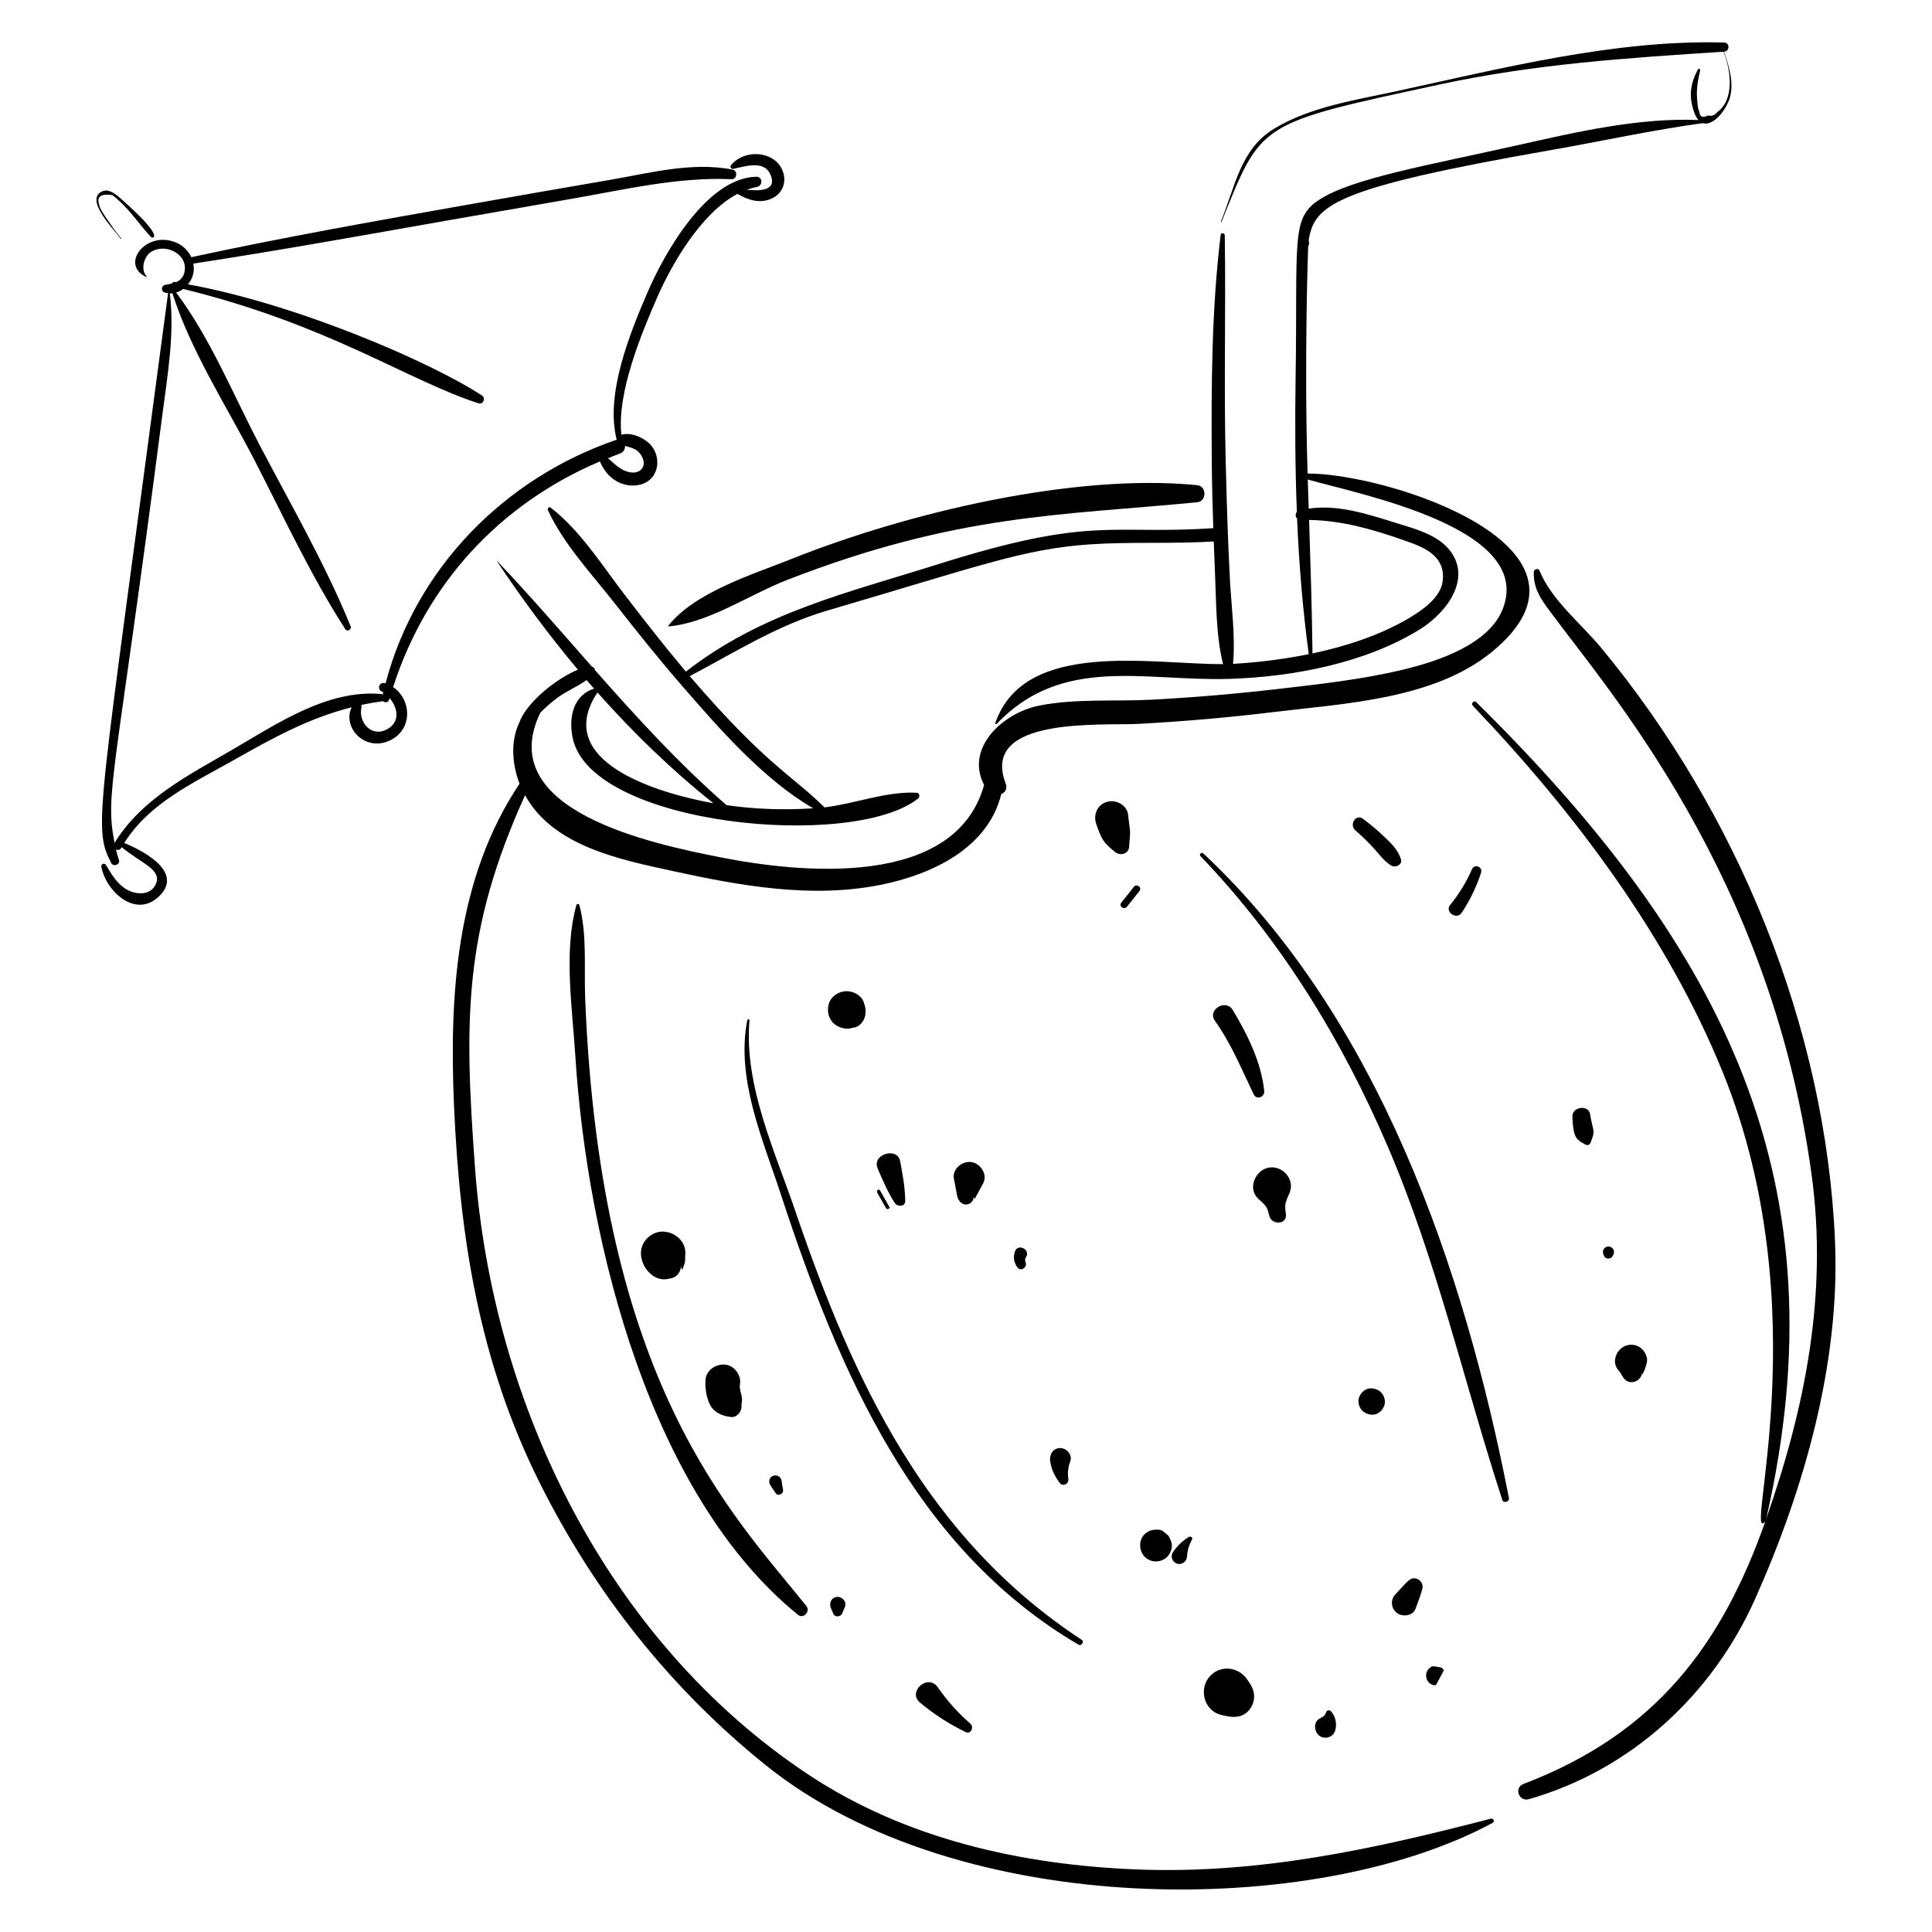 <?xml version="1.0" encoding="UTF-8"?>
<!-- Uploaded to: ICON Repo, www.iconrepo.com, Generator: ICON Repo Mixer Tools -->
<svg fill="#000000" width="800px" height="800px" version="1.1" viewBox="144 144 512 512" xmlns="http://www.w3.org/2000/svg">
 <g>
  <path d="m321.1 309.85c-0.051 0.062-0.008 0.164 0.078 0.156 10.688-0.953 21.418-8.434 31.449-12.332 45.035-17.504 72.59-17.07 108.64-20.57 2.578-0.25 2.562-4.277-0.02-4.531-32.602-3.219-76.844 7.316-107.45 19.539-10.34 4.129-25.633 8.793-32.707 17.738z"/>
  <path d="m539.07 625.97c-31.082 8.078-61.41 14.723-93.766 13.453-30.484-1.195-61.262-8.031-86.996-25.086-53.438-35.418-83.832-98.293-88.422-160.8-2.898-39.48-3.07-62.719 13.258-98.797 7.508 13.613 25.32 17.07 39.207 20.109 17.883 3.914 36.668 7.289 54.898 3.668 13.543-2.688 28.551-9.645 32.09-24.047 1.027-0.453 1.707-1.457 1.176-2.84-6.879-17.875 25.621-15.277 35.18-15.797 11.941-0.648 23.859-1.672 35.73-3.117 18.781-2.285 42.406-3.348 57.785-15.824 34.098-27.672-27.301-47.461-48.684-47.398-0.926-30.371 0.121-60.402 0.211-61.121 0.156 1.441 0.355 0.672 0.09-0.727 1.469-9.352 6.703-13.832 64.258-23.883 13.316-2.324 26.805-5.305 40.176-7.129 0.422 0.141 0.906 0.168 1.461 0.027 2.574-0.641 5.043-4.398 5.707-6.769 1.129-4.023-0.223-8.344-1.535-12.191 1.535-0.117 1.574-2.387 0-2.43-29.027-0.816-59.051 6.894-87.234 12.988-10.75 2.324-22.34 4.055-31.941 9.812-8.984 5.387-10.398 15.41-14.16 24.625-0.047 0.113 0.125 0.195 0.168 0.082 10.691-26.508 9.445-25.957 57.785-36.383 25.172-5.43 49.668-7.035 75.246-8.688 1.922 4.793 3.023 12.664-1.695 16.012-0.578 0.816-1.398 1.113-2.461 0.895-1.371 0.723-2.129 0.375-2.266-1.047-0.457-0.773-0.477-2.203-0.57-3.137-0.258-2.648 0.172-5.184 0.797-7.762 0.082-0.332-0.398-0.656-0.586-0.297-1.969 3.727-2.449 6.789-1.188 10.852 0.281 0.906 0.688 1.883 1.297 2.578-15.852-0.625-32.176 3.152-47.504 6.594-23.973 5.383-44.355 8.855-53.07 14.602-7.457 4.914-5.602 10.703-6.16 47.031-0.184 11.895-0.133 23.777 0.328 35.633-0.438 0.492-0.398 1.312 0.059 1.77 0.508 12.004 1.484 23.984 3.094 35.934-6.57 1.332-13.195 2.148-19.434 2.527-0.203 0.012-0.426 0.016-0.633 0.027 0.656-7.359-0.438-15.098-0.828-22.406-0.555-10.402-0.855-20.805-1.117-31.219-0.504-19.992 0.055-39.941-0.242-59.926-0.008-0.602-1.012-0.766-1.086-0.133-2.414 19.762-2.504 40.043-2.363 59.941 0.043 5.934 0.203 11.863 0.406 17.797-27.633 1.848-31.797-3.438-73.18 9.629-23.844 7.527-46.43 12.688-66.578 28.375-0.004 0-0.004 0.004-0.004 0.004-0.137-0.164-0.281-0.32-0.418-0.484-5.473-6.488-10.68-13.199-15.852-19.926-5.969-7.766-11.785-17.066-19.586-23.047-0.457-0.352-0.895 0.301-0.707 0.707 4.125 8.93 11.625 16.918 17.691 24.652 5.812 7.406 11.684 14.77 17.859 21.879 9.691 11.16 21.465 24.746 34.734 32.449-7.668 0.512-15.367 0.262-22.977-0.84-12.727-11.125-23.879-23.355-34.859-35.801-0.051-0.43-0.328-0.801-0.793-0.902-8.238-9.352-16.406-18.805-25.109-27.977-0.031-0.031-0.078 0.016-0.055 0.051 6.578 9.887 13.73 19.543 21.445 28.738-5.516 2.238-13.566 8.539-15.535 14.031-2.301 4.793-1.977 10.906 0.074 16.176-16.766 25.039-18.641 55.777-17.375 85.176 1.523 35.34 6.769 68.18 22.691 100.06 14.496 29.027 34.633 54.566 60.023 74.949 51.246 41.141 145.63 40.625 192.57 15.188 0.652-0.328 0.125-1.27-0.531-1.098zm-48.145-344.18c8.645 0.156 16.594 2.406 24.809 5.281 4.738 1.66 11.547 3.773 10.578 11.035-0.59 4.406-5.695 7.824-9.195 9.871-7.492 4.379-16.316 7.285-25.293 9.188-0.148-11.793-0.516-23.582-0.898-35.375zm-157.86 75.082c-14.691-2.641-42.902-11-30.734-29.355 9.438 10.637 19.672 20.559 30.734 29.355zm-33.617-32.645c0.656 0.762 1.324 1.52 1.988 2.273-5.394 1.68-6.856 7.445-5.656 13.129 4.914 23.262 74.336 29.727 91.547 15.969 0.527-0.422 0.367-1.473-0.395-1.512-8.035-0.426-16.285 2.902-24.434 3.883-8.516-8.484-15.469-11.184-35.707-34.781 12.055-6.375 23.289-13.52 36.508-17.395 39.922-11.703 51.973-16.34 69.523-17.527 10.938-0.742 21.902-0.09 32.836-0.77 0.105 2.773 0.199 5.547 0.324 8.316 0.363 7.91 0.215 16.418 2.141 24.191-18.957 0.086-52.703-6.672-60.352 15.605-0.086 0.25 0.215 0.391 0.383 0.215 17.352-18.258 39.195-11.227 61.609-11.914 16.844-0.516 36.125-4.156 50.637-13.203 6.922-4.316 14.109-13.66 7.394-21.348-3.297-3.773-9-5.281-13.566-6.691-7.578-2.34-15.496-5.059-23.41-3.871-0.082-2.574-0.168-5.148-0.246-7.723 14.156 4.059 59.371 12.75 51.848 33.863-3.519 9.879-17.578 14.359-26.695 16.551-10.863 2.609-22.168 3.844-33.25 5.125-10.984 1.273-22.008 2.211-33.047 2.805-9.859 0.531-20.348-0.355-30.062 1.582-9.539 1.906-19.695 11.188-14.57 21.027-7.668 27.531-48.703 23.371-69.887 19.168-17.551-3.481-60.395-12.238-47.707-38.328 1.406-1.438 2.922-2.766 4.535-3.965 2.391-1.773 5.312-2.93 7.711-4.676z"/>
  <path d="m630.3 472.95c-2.418-56.891-25.965-113.83-62.016-157.32-5.285-6.375-13.105-12.574-16.266-20.34-0.367-0.906-1.551-0.48-1.559 0.391-0.043 4.238 1.695 6.785 4.129 10.102 15.219 20.766 58.59 69.605 69.5 149.49 4.324 31.648-1.648 61.57-12.02 91.203 20.328-88.855-10.715-151.16-76.855-216.41-0.613-0.605-1.469 0.379-0.883 0.988 26.832 28.105 51.57 60.965 66.242 97.152 25.633 63.23 5.219 126.2 11.262 118.96-11.359 32.238-28.668 56.105-64.098 69.602-2.59 0.984-1.215 4.785 1.418 4.035 27.012-7.723 48.59-27.598 59.965-53.051 13.055-29.238 22.551-62.574 21.18-94.801z"/>
  <path d="m297.54 383.86c-0.098-0.371-0.672-0.43-0.781-0.031-3.402 12.246-1.117 26.945-0.32 39.602 3.215 51.062 20.297 117.1 59.047 148.52 1.449 1.172 3.344-0.922 2.211-2.336-19.625-24.48-54.531-58.855-58.617-160.87-0.328-8.215 0.555-16.895-1.539-24.883z"/>
  <path d="m429.85 579.87c0.75 0.441 1.551-0.82 0.816-1.301-41.004-26.902-60.414-68.152-75.891-113.61-5.465-16.047-13.625-33.297-12.156-50.531 0.031-0.387-0.516-0.41-0.586-0.047-3.023 15.566 4.09 31.473 8.875 46.059 15.406 46.961 35.355 93.883 78.941 119.43z"/>
  <path d="m462.88 370.16c-0.484-0.453-1.191 0.25-0.73 0.73 21.434 22.344 37.52 48.727 49.684 77.09 13.012 30.348 20.105 62.258 30.293 93.52 0.324 0.988 1.949 0.492 1.75-0.516-11.871-60.953-34.637-127.44-80.996-170.82z"/>
  <path d="m176.12 207.16c-1.465-1.68-2.731-3.594-3.992-5.434-0.801-1.172-1.652-2.324-1.926-3.758-0.531-1.926 0.648-2.68 3.539-2.266 0.457 0.289 0.879 0.625 1.262 1.008 3.484 2.981 5.898 6.781 9 10.082 0.512 0.543 3.812 0.316-7.18-9.426-1.434-1.27-3.723-3.668-5.875-2.598-4.676 2.32 3.859 10.645 5.012 12.496 0.07 0.105 0.238-0.016 0.16-0.105z"/>
  <path d="m248.18 326.09c8.871-27.543 28.375-48.582 54.801-59.805 1.23 2.918 3.418 5.312 6.668 6.133 2.68 0.676 5.883 0.059 7.508-2.356 1.684-2.5 1.242-6.082-0.809-8.258-1.742-1.848-5.121-3.344-7.672-2.582-1.258-11.109 5.41-27.086 9.512-36.473 3.734-8.543 11.527-22.254 21.258-27.371 2.766 1.637 5.918 2.66 9.055 1.246 2.602-1.172 3.883-3.867 3.141-6.629-1.633-6.066-10.258-6.727-13.898-2.227-0.383 0.477 0.02 1.086 0.602 0.969 3.352-0.668 8.484-2.527 10.031 2.027 1.301 3.828-3.184 3.887-6.473 3.519 0.863-0.309 1.738-0.566 2.625-0.723 1.684-0.293 1.672-2.769-0.133-2.723-13.109 0.336-24.277 20.133-28.816 30.688-4.676 10.871-11.234 26.941-8.152 39-29.805 10.191-53.242 34.121-61.25 64.566-1.645-0.574-2.277 1.438-1.156 2.055 0.188 0.105 0.371 0.227 0.551 0.348-0.047 0.195-0.102 0.391-0.148 0.586-0.125-0.082-0.262-0.148-0.438-0.164-14.172-1.242-27.535 7.852-39.25 14.664-11.551 6.719-24.191 13.055-31.379 24.801-2.633-13.375 0.172-16.926 12.656-113.36 1.367-10.562 3.324-21.613 1.984-32.258 0.23 0.008 0.457-0.031 0.688-0.055 4.883 15.359 14.449 30.059 21.785 44.301 7.719 14.984 14.91 30.57 24.047 44.746 0.504 0.781 1.746 0.055 1.402-0.785-6.789-16.648-15.996-32.5-24.324-48.426-6.848-13.098-12.957-28.137-21.93-40.027 0.676-0.203 1.32-0.512 1.898-0.941 38.621 9.484 59.328 24.18 78.23 30.305 1.258 0.406 1.996-1.363 0.93-2.066-13.352-8.785-49.023-24.234-77.914-29.461 1.395-1.719 1.785-3.508 1.418-5.496 22.551-3.449 45.02-7.496 67.484-11.457 10.902-1.922 21.805-3.824 32.715-5.707 14.016-2.422 28.152-5.824 42.445-5.207 1.457 0.062 1.711-2.266 0.277-2.543-10.738-2.094-21.66 0.855-32.27 2.684-12.723 2.191-25.438 4.41-38.148 6.652-24.398 4.305-48.816 8.648-73.035 13.879-0.852-1.848-2.465-3.336-4.477-4.059-7.883-2.832-14.453 6.219-7.375 9.332 0.078 0.035 0.137-0.066 0.078-0.125-1.809-1.812-0.742-5.406 1.133-6.566 3.906-2.418 9.797 0.637 8.844 5.297-0.312 1.523-1.18 2.285-2.273 2.746-0.34-0.055-0.805-0.211-1.023 0.344-0.602 0.156-1.234 0.27-1.871 0.387-1.012 0.184-1.102 1.652-0.141 1.988 0.316 0.109 0.637 0.145 0.953 0.188-18.566 140.2-20.035 141.2-15.07 151.02 0.547 1.082 2.453 0.445 2.055-0.762-0.312-0.949-0.574-1.906-0.809-2.867 0.676 0.371 1.152 0.094 1.531-0.57 5.387 4.457 10.809 5.922 9.004 9.859-1.309 2.852-4.832 2.777-7.246 1.586-2.797-1.379-4.418-4.188-5.945-6.762-0.32-0.543-1.324-0.254-1.215 0.402 1.059 6.328 8.797 13.809 15.047 8.176 7.055-6.359-3.406-12.105-8.965-14.371 6.594-10.562 18.215-15.871 28.77-21.84 10.555-5.973 20.184-11.281 31.496-14.121-2.582 5.266 3.519 12.012 10.25 8.73 5.992-2.922 5.625-10.754 0.734-14.082zm65.039-62.316c1.211 1.18 2.078 3.398 0.594 4.742-1.406 1.27-3.711 0.633-5.129-0.215-1.305-0.781-2.406-1.852-3.559-2.863 1.07-0.43 2.129-0.875 3.223-1.27 0.953-0.344 1.324-1.195 1.289-2.004 1.246 0.379 2.539 0.598 3.582 1.609zm-67.176 73.75c-3.863 1.672-7.121-2.32-6.254-6.047 0.059-0.25 0.027-0.473-0.039-0.668 4.387-0.93 5.203-0.789 5.648-1.031 0.469 0.469 1.484 0.473 1.707-0.305 0.043-0.156 0.102-0.309 0.148-0.465 2.309 2.691 2.914 6.731-1.211 8.516z"/>
  <path d="m314.59 479.19c0.145 0.316 0.312 0.609 0.508 0.898 1.352 2.023 3.625 3.438 6.152 2.793 0.309-0.078 0.621-0.16 0.93-0.238-0.625 0.043-1.246 0.09-1.871 0.133 0.059 0.008 0.117 0.016 0.18 0.02 2.324 0.273 3.871-1.141 4.012-3.43 0.102 1.48 0.379 1.398 0.824-0.25 0.191-0.52 0.273-1.047 0.246-1.582 0.012-0.383 0.008-0.762 0.043-1.145 0.336-3.871-3.828-6.731-7.348-5.836-1.465 0.371-2.844 1.402-3.617 2.699-1.145 1.926-0.961 3.981-0.059 5.938z"/>
  <path d="m348.23 537.74c0.441 0.652 0.887 1.309 1.332 1.961 0.641 0.941 2.121 0.172 1.953-0.867-0.137-0.84-0.273-1.676-0.41-2.516-0.176-1.062-1.434-1.617-2.363-1.156-1.023 0.512-1.102 1.707-0.512 2.578z"/>
  <path d="m376.45 460.02c0.789 1.379 1.562 2.766 2.344 4.148 0.297 0.523 1.168 0.16 0.867-0.367-0.812-1.438-1.625-2.871-2.43-4.309-0.297-0.527-1.082 0.004-0.781 0.527z"/>
  <path d="m396.8 456.42c0.297 1.484 0.578 2.973 0.852 4.461 0.242 1.316 1.32 2.621 2.82 2.273 0.672-0.156 1.262-0.699 1.473-1.355 0.031-0.18 0.062-0.355 0.094-0.535 0.098 0.137 0.195 0.27 0.297 0.406 0.059 0 0.352-0.641 0.391-0.711 0.609-1.109 1.211-2.223 1.809-3.336 1.254-2.34-0.629-5.262-3.066-5.648-2.434-0.398-5.195 1.824-4.668 4.445z"/>
  <path d="m376.59 453.67c1.371 3.156 2.641 6.215 4.512 9.105 0.688 1.062 2.82 1.133 2.797-0.516-0.051-3.609-0.684-6.965-1.344-10.504-0.738-3.945-7.602-1.852-5.965 1.914z"/>
  <path d="m422.31 531.29c0.32 2.102 1.25 4.055 2.551 5.727 0.812 1.043 2.453 0.195 2.266-1.043-0.254-1.664-0.055-3.184 0.516-4.758 0.621-1.719-1.047-3.484-2.715-3.461-1.941 0.027-2.883 1.793-2.617 3.535z"/>
  <path d="m387.81 595.2c3.723 3.117 7.738 5.715 12.117 7.816 1.402 0.672 2.246-1.359 1.215-2.254-3.258-2.816-6.133-6.019-8.574-9.562-2.644-3.836-8.188 1.129-4.758 4z"/>
  <path d="m467.66 598.48c1.508 0.352 2.898 0.688 4.481 0.41 2.891-0.504 4.633-3.547 4.125-6.312-0.25-1.352-0.949-2.316-1.68-3.418-2.426-3.66-7.68-4.062-10.352-0.449-2.539 3.438-0.906 8.758 3.426 9.77z"/>
  <path d="m465.95 414.51c4.391 6.137 7.047 12.793 10.305 19.523 0.762 1.57 2.941 0.699 2.777-0.91-0.758-7.57-4.457-15.031-8.352-21.473-1.855-3.074-6.785-0.02-4.731 2.859z"/>
  <path d="m442.62 384.33c1.117-1.402 2.234-2.805 3.352-4.207 0.742-0.93-0.727-2.047-1.465-1.117-1.117 1.402-2.234 2.805-3.352 4.207-0.742 0.926 0.727 2.043 1.465 1.117z"/>
  <path d="m503.21 364.09c1.746 1.496 3.394 3.109 4.945 4.809 1.484 1.625 2.648 3.336 4.547 4.488 1.102 0.668 3.043-0.219 2.559-1.703-0.812-2.481-2.445-4.059-4.309-5.84-1.805-1.723-3.723-3.328-5.711-4.832-1.938-1.461-3.781 1.578-2.031 3.078z"/>
  <path d="m531.37 385.88c2.184-3.293 3.906-6.836 5.125-10.598 0.512-1.582-1.746-2.445-2.41-0.922-1.496 3.441-3.43 6.574-5.789 9.484-1.477 1.824 1.746 4.043 3.074 2.035z"/>
  <path d="m560.7 439.92c0.062 1.48 0.145 3.098 0.555 4.531 0.457 1.602 1.66 2.207 3.035 2.93 0.426 0.223 1.047-0.062 1.203-0.5 0.48-1.336 1.027-2.316 0.703-3.789-0.277-1.258-0.621-2.461-0.785-3.746-0.336-2.676-4.82-2.106-4.711 0.574z"/>
  <path d="m568.92 476.43c0.055 0.125 0.105 0.25 0.16 0.375 0.449 1.062 1.961 0.902 2.375-0.082 0.059-0.141 0.121-0.285 0.18-0.426 0.414-0.984-0.465-2.019-1.461-1.965-1.066 0.055-1.656 1.141-1.254 2.098z"/>
  <path d="m572.89 507.12c0.328 0.371 0.621 0.766 0.848 1.207 0.617 1.203 1.473 2.172 3.066 1.93 0.754-0.113 1.34-0.465 1.797-1.074 0.242-0.273 0.402-0.59 0.484-0.953 0.07-0.879 0.102-0.988 0.098-0.32-0.062 0.512-0.004 0.555 0.176 0.125 0.191-0.34 0.355-0.688 0.496-1.047 0.234-0.59 0.395-1.203 0.562-1.816 0.383-1.402-0.504-3.098-1.578-3.938-1.062-0.828-2.375-1.051-3.656-0.715-2.695 0.711-4.312 4.316-2.293 6.602z"/>
  <path d="m477.33 461.57c0.762 0.754 1.898 1.586 2.394 2.539 0.34 0.652 0.48 1.582 0.703 2.289 0.699 2.219 4.566 2.164 4.359-0.473-0.059-0.762-0.23-1.602-0.188-2.359 0.07-1.23 0.738-2.418 1.188-3.535 1.422-3.539-1.949-7.254-5.566-6.598-3.484 0.637-5.641 5.418-2.891 8.137z"/>
  <path d="m519.13 570.34c0.621-1.742 1.324-3.445 1.797-5.231 0.562-2.117-1.984-3.777-3.637-2.25-1.273 1.18-2.418 2.477-3.586 3.758-1.34 1.473-0.992 3.82 0.613 4.922 1.445 0.996 4.133 0.711 4.812-1.199z"/>
  <path d="m524.46 590.62c0.129 0 2.164-3.984 2.172-3.973-0.031-0.07-0.105-0.176-0.145-0.23-0.168-0.246-0.359-0.398-0.621-0.523-0.699-0.113-1.395-0.227-2.094-0.34-0.336 0.082-0.629 0.234-0.875 0.461-1.852 1.473-0.891 4.606 1.562 4.606z"/>
  <path d="m498.02 601.71c0.168-1.492-0.277-3.043-1.27-4.18-0.34-0.387-1.066-0.402-1.266 0.152-0.328 0.922-0.816 1.312-1.66 1.699-1.949 0.895-1.582 3.836 0.07 4.773 0.859 0.488 1.945 0.473 2.789-0.039 0.914-0.555 1.219-1.402 1.336-2.406z"/>
  <path d="m458.56 556.54c0.102-1.621 0.566-3.137 1.336-4.566 0.285-0.531-0.406-0.93-0.832-0.672-1.703 1.031-3.117 2.418-4.234 4.062-0.742 1.09-0.129 2.637 1.09 3.023 1.262 0.406 2.559-0.539 2.641-1.848z"/>
  <path d="m507.75 518.91c1.836 0 3.453-1.945 3.25-3.738-0.23-1.996-1.77-3.25-3.738-3.25-1.836 0-3.453 1.945-3.25 3.738 0.23 1.996 1.773 3.25 3.738 3.25z"/>
  <path d="m453.68 551.02c-0.512-0.434-1.02-0.871-1.531-1.305-0.375-0.215-0.777-0.324-1.199-0.324-0.727-0.062-1.582 0.016-2.262 0.289-3.68 1.488-3.227 6.914 0.488 7.961 1.625 0.457 3.43-0.086 4.484-1.445 0.441-0.57 0.715-1.289 0.848-1.992 0.242-1.258-0.301-2.125-0.828-3.184z"/>
  <path d="m370.52 416.09c0.32-0.188 0.109-0.105-0.633 0.25 1.676 0.07 3.055-1.621 3.379-3.094 0.297-1.348 0.078-2.527-0.422-3.801-0.719-1.82-2.863-2.852-4.707-2.766-1.902 0.09-3.856 1.328-4.453 3.223-0.531 1.676-0.27 3.578 0.898 4.941 1.32 1.535 4.082 2.371 5.938 1.246z"/>
  <path d="m330.97 509.66c-0.125 1.992 0.113 3.785 0.773 5.668 0.988 2.805 3.293 3.883 6.043 4.203 1.453 0.168 2.789-1.461 2.723-2.805-0.008-0.793-0.016-0.973-0.023-0.531 0.035-0.254 0.082-0.512 0.133-0.762 0.121-1.18-0.195-1.98-0.504-3.094 0.273 0.996-0.066-0.617-0.094-0.812-0.02 0.547-0.016 0.551 0.004 0.012 0.02-0.27 0.051-0.535 0.094-0.801 0.344-2.387-1.605-4.938-4.039-5.113-2.375-0.172-4.945 1.465-5.109 4.035z"/>
  <path d="m364.2 570.15c0.207 0.492 0.41 0.984 0.621 1.477 0.449 1.062 1.961 0.902 2.375-0.082 0.242-0.574 0.484-1.152 0.727-1.73 0.57-1.367-0.797-2.742-2.121-2.617-1.512 0.145-2.144 1.648-1.602 2.953z"/>
  <path d="m434.54 362.45c0.516 1.449 1.055 3.078 1.922 4.359 0.758 1.117 1.941 2.066 2.969 2.93 1.41 1.184 3.742 0.602 3.816-1.461 0.051-1.449 0.332-2.984 0.191-4.422-0.125-1.262-0.352-2.504-0.453-3.769-0.211-2.676-3.156-4.281-5.562-3.609-2.66 0.742-3.777 3.457-2.883 5.973z"/>
  <path d="m412.96 475.69c-0.492 1.477-0.262 2.949 0.672 4.195 0.902 1.207 2.711-0.047 2.164-1.363-0.199-0.477-0.184-0.914 0.098-1.352 1.32-2.047-2.18-3.754-2.934-1.48z"/>
 </g>
</svg>